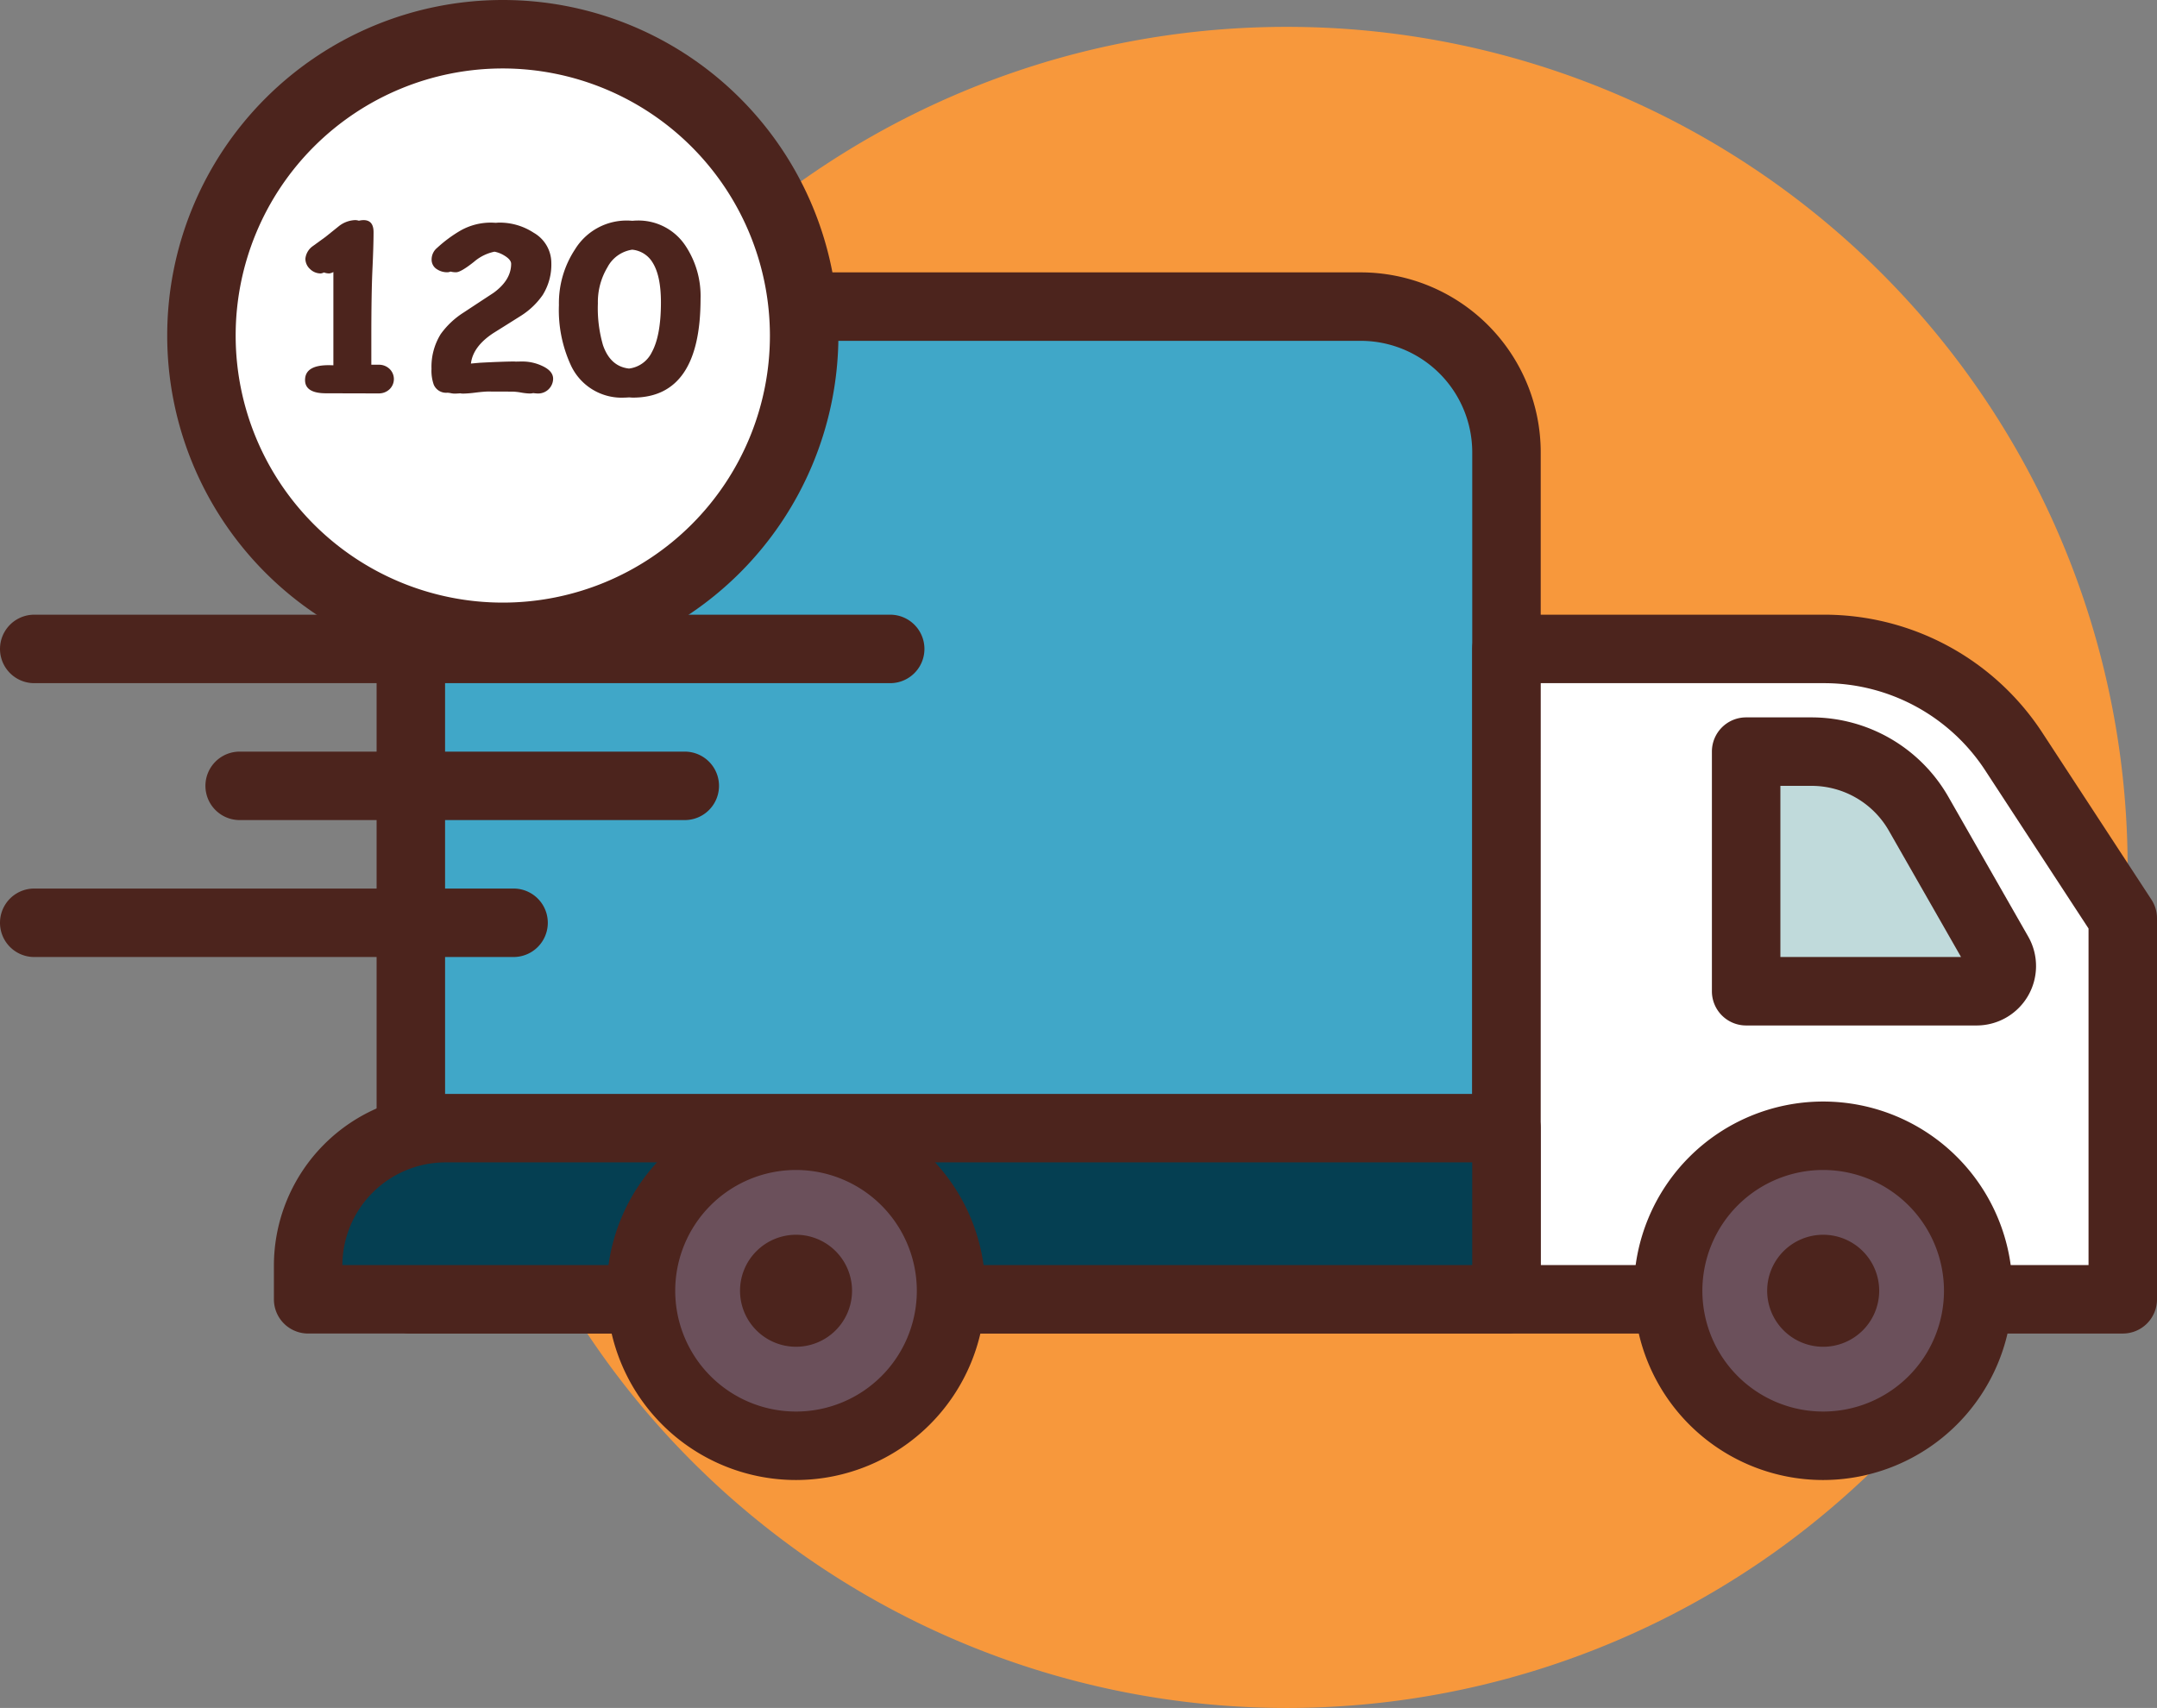 <svg xmlns="http://www.w3.org/2000/svg" id="Group_7578" data-name="Group 7578" width="353.184" height="279.714" viewBox="0 0 353.184 279.714"><rect x="0" y="0" width="353.184" height="279.714" fill="#808080" stroke="none"/><path id="Path_15507" data-name="Path 15507" d="M4312.327,3520.111a137.244,137.244,0,0,1-42.218,99.2c-.7.68-1.418,1.354-2.137,2.013q-2.44,2.254-4.985,4.379-4.291,3.6-8.871,6.839a137.716,137.716,0,0,1-158.9,0q-4.574-3.244-8.871-6.839l-1.394-1.185q-3.139-2.692-6.109-5.583-.982-.945-1.944-1.919-3.339-3.37-6.447-6.963A137.7,137.7,0,0,1,4132.93,3388.9c.53-.169,1.066-.337,1.6-.5.337-.1.679-.208,1.021-.307a137.632,137.632,0,0,1,39.118-5.639q3.532,0,7.017.174A137.666,137.666,0,0,1,4312.327,3520.111Z" transform="translate(-3963.952 -3378.053)" fill="#f7983c"></path><g id="Group_7576" data-name="Group 7576" transform="translate(0 0)"><path id="Path_15508" data-name="Path 15508" d="M4207.945,3612.042h-179.4V3473.313a23.846,23.846,0,0,1,23.848-23.847h131.7a23.849,23.849,0,0,1,23.85,23.847v138.729Z" transform="translate(-3961.274 -3399.25)" fill="#40a7c8"></path><path id="Path_15509" data-name="Path 15509" d="M4205.351,3615.052h-179.4a5.6,5.6,0,0,1-5.607-5.6V3470.718a29.486,29.486,0,0,1,29.457-29.455h131.7a29.485,29.485,0,0,1,29.454,29.455v138.729A5.6,5.6,0,0,1,4205.351,3615.052Zm-173.792-11.211h168.184V3470.718a18.267,18.267,0,0,0-18.242-18.243H4049.8a18.268,18.268,0,0,0-18.246,18.243Z" transform="translate(-3958.68 -3396.655)" fill="#4c241d"></path><path id="Path_15510" data-name="Path 15510" d="M4391.854,3637.979H4290.945V3531.463h51.838a37.256,37.256,0,0,1,31.2,16.764l17.874,27.351Z" transform="translate(-4044.275 -3425.187)" fill="#fff"></path><path id="Path_15511" data-name="Path 15511" d="M4389.26,3640.989H4288.351a5.6,5.6,0,0,1-5.607-5.6V3528.869a5.6,5.6,0,0,1,5.607-5.607h51.838a42.656,42.656,0,0,1,35.886,19.305l17.874,27.35a5.6,5.6,0,0,1,.915,3.066v62.4A5.6,5.6,0,0,1,4389.26,3640.989Zm-95.306-11.211h89.7v-55.123l-16.96-25.958a31.508,31.508,0,0,0-26.5-14.221h-46.235Z" transform="translate(-4041.68 -3422.593)" fill="#4c241d"></path><path id="Path_15512" data-name="Path 15512" d="M4200.164,3674.292H4003.949v-5.533a22.5,22.5,0,0,1,22.5-22.5h173.718Z" transform="translate(-3953.493 -3461.5)" fill="#053f52"></path><path id="Path_15513" data-name="Path 15513" d="M4197.569,3677.3H4001.355a5.6,5.6,0,0,1-5.607-5.6v-5.536a28.134,28.134,0,0,1,28.1-28.1h173.721a5.6,5.6,0,0,1,5.6,5.607v28.03A5.6,5.6,0,0,1,4197.569,3677.3Zm-190.61-11.211h185v-16.819H4023.849A16.911,16.911,0,0,0,4006.959,3666.091Z" transform="translate(-3950.899 -3458.906)" fill="#4c241d"></path><path id="Path_15514" data-name="Path 15514" d="M4380.432,3673.465a25.387,25.387,0,1,1-25.387-25.386A25.386,25.386,0,0,1,4380.432,3673.465Z" transform="translate(-4056.521 -3462.075)" fill="#6b505b"></path><g id="Group_7575" data-name="Group 7575" transform="translate(0 100.668)"><path id="Path_15515" data-name="Path 15515" d="M4352.452,3701.866a30.992,30.992,0,1,1,30.991-30.994A31.031,31.031,0,0,1,4352.452,3701.866Zm0-50.774a19.78,19.78,0,1,0,19.779,19.78A19.8,19.8,0,0,0,4352.452,3651.092Z" transform="translate(-4053.927 -3560.15)" fill="#4c241d"></path><path id="Path_15516" data-name="Path 15516" d="M4075.907,3534.476h-140.15a5.607,5.607,0,1,1,0-11.214h140.15a5.607,5.607,0,0,1,0,11.214Z" transform="translate(-3930.149 -3523.261)" fill="#4c241d"></path><path id="Path_15517" data-name="Path 15517" d="M4371.718,3680.967a9.171,9.171,0,1,1-9.171-9.171A9.171,9.171,0,0,1,4371.718,3680.967Z" transform="translate(-4064.022 -3570.245)" fill="#4c241d"></path></g><path id="Path_15518" data-name="Path 15518" d="M4134.437,3673.465a25.385,25.385,0,1,1-25.387-25.386A25.385,25.385,0,0,1,4134.437,3673.465Z" transform="translate(-3978.709 -3462.075)" fill="#6b505b"></path><path id="Path_15519" data-name="Path 15519" d="M4106.456,3701.866a30.992,30.992,0,1,1,30.994-30.994A31.029,31.029,0,0,1,4106.456,3701.866Zm0-50.774a19.78,19.78,0,1,0,19.779,19.78A19.8,19.8,0,0,0,4106.456,3651.092Z" transform="translate(-3976.115 -3459.482)" fill="#4c241d"></path><path id="Path_15520" data-name="Path 15520" d="M4125.723,3680.967a9.17,9.17,0,1,1-9.171-9.171A9.171,9.171,0,0,1,4125.723,3680.967Z" transform="translate(-3986.211 -3469.577)" fill="#4c241d"></path><path id="Path_15521" data-name="Path 15521" d="M4077.081,3433.56a49.345,49.345,0,1,1-49.346-49.346A49.346,49.346,0,0,1,4077.081,3433.56Z" transform="translate(-3945.409 -3378.61)" fill="#fff"></path><path id="Path_15522" data-name="Path 15522" d="M4025.14,3485.918a54.95,54.95,0,1,1,54.954-54.95A55.013,55.013,0,0,1,4025.14,3485.918Zm0-98.689a43.739,43.739,0,1,0,43.739,43.739A43.79,43.79,0,0,0,4025.14,3387.229Z" transform="translate(-3942.814 -3376.018)" fill="#4c241d"></path><path id="Path_15523" data-name="Path 15523" d="M4348.341,3556.063V3595.3h37.734a4.13,4.13,0,0,0,3.585-6.178l-13.091-22.907a20.159,20.159,0,0,0-17.505-10.156Z" transform="translate(-4062.43 -3432.969)" fill="#c0dadb"></path><path id="Path_15524" data-name="Path 15524" d="M4383.478,3598.318h-37.731a5.6,5.6,0,0,1-5.607-5.608v-39.241a5.6,5.6,0,0,1,5.607-5.607h10.724a25.825,25.825,0,0,1,22.371,12.982l13.088,22.91a9.732,9.732,0,0,1-8.452,14.564Zm-32.124-11.212h29.58l-11.827-20.7a14.585,14.585,0,0,0-12.636-7.33h-5.117Z" transform="translate(-4059.836 -3430.375)" fill="#4c241d"></path><path id="Path_15525" data-name="Path 15525" d="M4057.835,3567.274h-72.882a5.605,5.605,0,0,1,0-11.211h72.882a5.605,5.605,0,0,1,0,11.211Z" transform="translate(-3945.711 -3432.969)" fill="#4c241d"></path><path id="Path_15526" data-name="Path 15526" d="M4014.239,3600.075h-78.483a5.607,5.607,0,1,1,0-11.214h78.483a5.607,5.607,0,0,1,0,11.214Z" transform="translate(-3930.149 -3443.343)" fill="#4c241d"></path></g><g id="Group_7577" data-name="Group 7577" transform="translate(49.949 36.046)"><path id="Path_15527" data-name="Path 15527" d="M4015.26,3452.426h-1.2v-4.4q0-7.3.182-11.225t.182-6.094q0-1.964-1.637-1.965a3.478,3.478,0,0,0-.768.1,1.961,1.961,0,0,0-.624-.1,4.547,4.547,0,0,0-2.638.983l-2.219,1.782-2.057,1.492a2.878,2.878,0,0,0-1.218,2.056,2.281,2.281,0,0,0,.754,1.692,2.474,2.474,0,0,0,1.774.728,1.514,1.514,0,0,0,.508-.161,2.5,2.5,0,0,0,.884.161,1.768,1.768,0,0,0,.663-.233v15.278c-.291-.012-.558-.019-.8-.019q-3.839,0-3.838,2.438,0,2.164,3.438,2.164l7.222.018c.014,0,.027,0,.041,0l1.351,0a2.5,2.5,0,0,0,1.774-.673,2.309,2.309,0,0,0,0-3.347A2.5,2.5,0,0,0,4015.26,3452.426Z" transform="translate(-4003.208 -3428.74)" fill="#4c241d"></path><path id="Path_15528" data-name="Path 15528" d="M4051.509,3452.766a7.6,7.6,0,0,0-3.092-.674c-.309,0-.68.006-1.1.016-.1,0-.194-.016-.291-.016q-1.674,0-5.549.2c-.575.049-1.078.094-1.531.137.221-1.865,1.445-3.531,3.687-5q2.275-1.419,4.548-2.856a12.356,12.356,0,0,0,3.512-3.366,9.385,9.385,0,0,0,1.418-5.257,5.7,5.7,0,0,0-2.893-4.948,10.138,10.138,0,0,0-5.676-1.656c-.179,0-.355.024-.533.034-.283-.021-.569-.034-.859-.034a10.082,10.082,0,0,0-4.894,1.292,21.958,21.958,0,0,0-3.838,2.838,2.463,2.463,0,0,0-.909,1.909,1.825,1.825,0,0,0,.909,1.62,3.032,3.032,0,0,0,1.691.473,1.463,1.463,0,0,0,.5-.115,3.366,3.366,0,0,0,.89.115q.8,0,2.957-1.719a7.4,7.4,0,0,1,3.349-1.652,4.768,4.768,0,0,1,1.579.615q1.147.681,1.146,1.373,0,2.657-2.875,4.748-2.437,1.6-4.893,3.22A13.553,13.553,0,0,0,4035,3447.6a10.137,10.137,0,0,0-1.509,5.694,6.845,6.845,0,0,0,.364,2.583,2.194,2.194,0,0,0,2.219,1.328,3.336,3.336,0,0,1,.582.073,3.327,3.327,0,0,0,.582.073c.252,0,.572-.017.953-.05a2.9,2.9,0,0,0,.44.05,18.707,18.707,0,0,0,2.11-.173c.842-.1,1.481-.158,1.939-.168l4.11.014a9.756,9.756,0,0,1,1.374.154,9.658,9.658,0,0,0,1.411.155,2.548,2.548,0,0,0,.573-.068,6.889,6.889,0,0,0,.819.068,2.452,2.452,0,0,0,2.438-2.419Q4053.4,3453.6,4051.509,3452.766Z" transform="translate(-4012.786 -3428.934)" fill="#4c241d"></path><path id="Path_15529" data-name="Path 15529" d="M4084.778,3433.048a9.232,9.232,0,0,0-8.078-4.2c-.231,0-.451.025-.675.038-.238-.015-.471-.038-.717-.038a9.907,9.907,0,0,0-8.659,4.712,15.988,15.988,0,0,0-2.639,9.133,21.573,21.573,0,0,0,2,9.952,9.151,9.151,0,0,0,8.733,5.2c.259,0,.5-.022.754-.036.213.01.418.036.638.036q5.53,0,8.3-4.057t2.765-12.171A14.841,14.841,0,0,0,4084.778,3433.048Zm-13.553,16.21a21.727,21.727,0,0,1-.837-6.84,11.061,11.061,0,0,1,1.565-5.913,5.477,5.477,0,0,1,4.051-2.886,4.37,4.37,0,0,1,3.352,2.122q1.357,2.165,1.356,6.513,0,5.439-1.492,8.159a4.8,4.8,0,0,1-3.734,2.673C4073.461,3452.865,4072.037,3451.6,4071.225,3449.258Z" transform="translate(-4022.441 -3428.774)" fill="#4c241d"></path></g></svg>